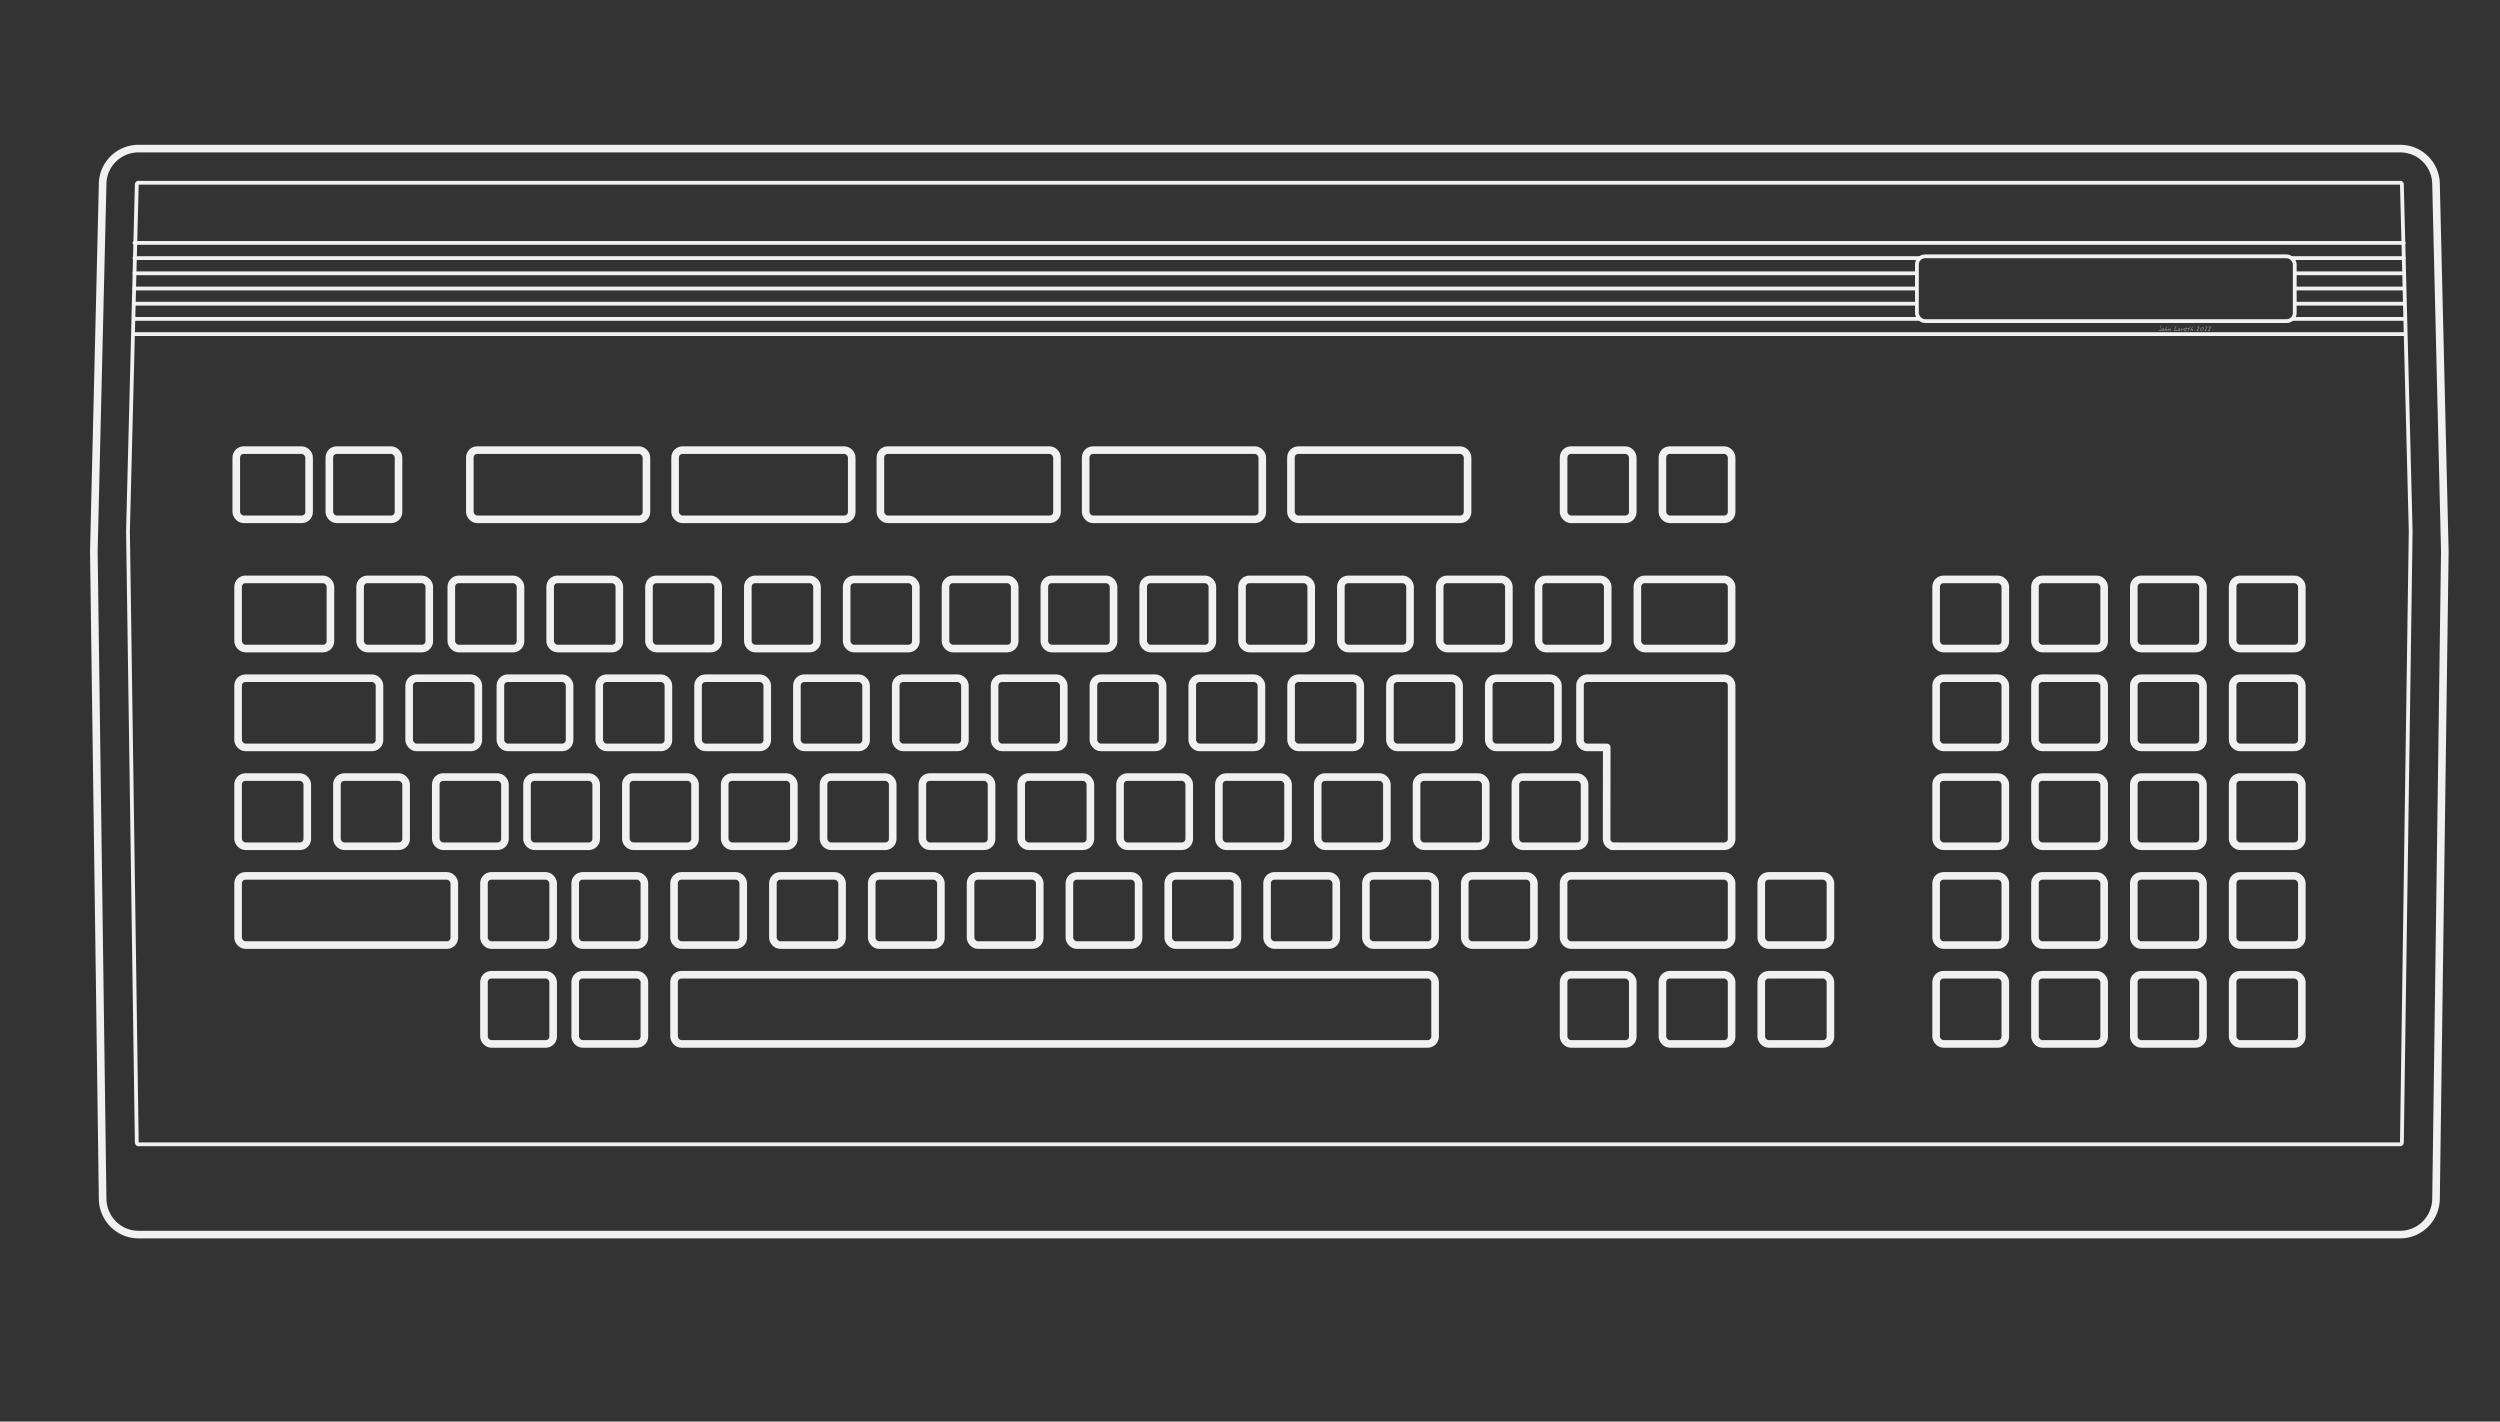 <svg height="373.94" viewBox="0 0 591.875 336.546" width="657.639" xmlns="http://www.w3.org/2000/svg">
    <rect x="0" y="0" width="591.875" height="336.546" fill="#333333" stroke="none"/>
    <g fill="#f4f4f4" fill-opacity=".5" stroke-width=".9">
        <path d="M511.686 77.788q0 .216-.052.363-.077.22-.248.22-.114 0-.238-.052-.15-.063-.164-.155.05 0 .119.018.158.041.198.041.153 0 .23-.153.062-.122.062-.293 0-.12-.08-.344-.077-.225-.077-.313 0-.027.014-.043.017-.018.044-.018.07 0 .136.324.056.273.056.405zM512.38 77.971q0 .184-.107.288-.106.105-.293.105-.103 0-.159-.049-.056-.048-.056-.15 0-.141.186-.285.176-.137.326-.137.068 0 .09.084.012.049.012.144zm-.11.05q0-.02-.006-.04-.004-.022-.014-.05-.029.02-.095.098-.035.04-.06.058 0-.035.007-.056.015-.03.024-.052-.08 0-.166.066-.085.067-.085.144 0 .052.058.052.11 0 .212-.054.125-.064.125-.165zM513.12 78.045q0 .088-.066.198-.075.124-.156.124-.024 0-.04-.025-.014-.027-.014-.052 0-.032.068-.1.07-.071.07-.096 0-.016-.005-.033l-.007-.021q-.135.03-.275.155-.139.124-.21.14-.015-.04-.015-.081 0-.05.023-.106.016-.04.054-.096.063-.095.133-.216l.125-.217q.09-.155.131-.22.022-.032.038-.049.023-.021.056-.028.021.007.03.027.011.02.011.046 0 .062-.08.166-.143.187-.147.194-.08.123-.08.222l.003.018q.1-.049.117-.056.074-.03.126-.03.058 0 .085.039.027.038.027.097zM513.956 77.939q0 .122-.06.261-.064.153-.16.21-.02-.023-.034-.052-.012-.028-.012-.057 0-.03.09-.182.04-.067.036-.117l-.002-.023q-.067.02-.23.12l-.328.202q-.026 0-.047-.018-.02-.02-.02-.043 0-.038.12-.254l.13-.225q.029.038.038.084.009.045.009.108v.042q.166-.1.26-.15.102-.055.14-.055.025 0 .046.057.024.058.024.092zM515.52 78.288q0 .033-.029.05-.027.017-.06.017-.031 0-.078-.007-.106-.017-.137-.017-.054 0-.212.013-.09.007-.13.007-.11 0-.11-.11 0-.104.069-.298.037-.11.142-.36.093-.225.119-.317.009-.029.014-.038.014-.022.036-.022.034 0 .058.05.023.05.023.089 0 .063-.074.212l-.144.29q-.077.17-.077.258 0 .045.038.063.027.012.079.012.04 0 .137-.009.097-.01.13-.01.08 0 .132.023.074.032.074.104zM516.19 77.971q0 .184-.106.288-.107.105-.294.105-.102 0-.158-.049-.056-.048-.056-.15 0-.141.185-.285.177-.137.326-.137.069 0 .09.084.013.049.013.144zm-.11.05q0-.02-.005-.04-.004-.022-.014-.05-.03.02-.096.098-.034.04-.06.058 0-.035.008-.056l.023-.052q-.079 0-.165.066-.085.067-.085.144 0 .052.058.052.11 0 .212-.054.124-.064.124-.165zM516.948 77.934q0 .057-.031.122-.029.065-.074.108l-.002-.025q0-.022.005-.067.005-.045.005-.066 0-.031-.009-.045-.009-.017-.038-.017-.084 0-.21.132l-.272.286-.022-.002-.036-.009q.005-.065.045-.144.107-.214.11-.228l.022-.085q.007-.027.02-.056.014-.03.032-.054.02-.025.05-.038l.018.216.12-.097q.078-.063.136-.063.058 0 .094.038t.036.094zM517.831 77.725q0 .075-.201.2-.195.118-.283.118-.041 0-.056-.028-.012-.03-.012-.081v-.049q.12 0 .22-.036.098-.036.172-.119-.054-.02-.11-.02-.131 0-.279.101-.162.11-.162.234 0 .119.162.166.026.007.305.05.163.025.163.088 0 .027-.059.044-.06.018-.151.018-.23 0-.364-.07-.176-.094-.176-.301 0-.216.216-.344.183-.108.417-.108.07 0 .128.032.07.04.07.105zM518.548 77.403q0 .04-.096.165-.095.126-.095.193 0 .034.04.068.09.08.09.097 0 .024-.017.045-.014.022-.037.022-.02 0-.056-.022-.025-.014-.097-.07l-.042.08q-.05.095-.068.138l-.054.166q-.047.111-.117.111l-.002-.041q0-.128.083-.303.016-.032.09-.167-.143-.077-.314-.077 0-.067.027-.098.03-.032.096-.032.061 0 .153.022l.09.021q.034-.01.093-.117.146-.255.198-.293.015.023.024.047.01.023.01.045zM519.212 78.045q0 .088-.067.198-.075.124-.156.124-.024 0-.04-.025-.014-.027-.014-.052 0-.032.068-.1.07-.071.07-.096 0-.016-.005-.033l-.007-.021q-.135.03-.275.155-.139.124-.21.14-.015-.04-.015-.081 0-.05.023-.106.017-.04.054-.096.063-.095.134-.216l.124-.217q.09-.155.131-.22.022-.032.038-.049.023-.021.056-.028.021.007.03.027.011.02.011.046 0 .062-.079.166-.144.187-.148.194-.08.123-.08.222l.003.018q.1-.049.117-.056.074-.03.126-.03.058 0 .085.039.027.038.027.097zM520.69 77.458q0 .085-.09.227-.058.09-.19.26-.13.167-.163.219l.135.043q.131.04.131.144-.054.01-.106.016l-.02-.001v-.015q-.028-.007-.046-.007-.035 0-.108.01-.074.012-.112.012-.049 0-.08-.018-.03-.018-.03-.065 0-.038.139-.214.259-.33.26-.333.141-.191.141-.256 0-.025-.018-.038-.016-.012-.066-.012-.035 0-.143.066-.052.033-.084.033l-.03-.006q-.012-.007-.024-.027-.013-.021-.013-.034 0-.076.146-.139.124-.054.216-.054.077 0 .119.058.036.05.036.131zM521.772 77.782q0 .218-.236.386-.216.153-.445.153-.113 0-.18-.058-.066-.058-.066-.167 0-.245.214-.425.203-.171.455-.171.128 0 .193.075.065.076.065.207zm-.11.042q0-.083-.094-.124-.07-.031-.167-.031-.142 0-.297.139-.155.138-.155.279 0 .057.029.082.03.024.092.024.176 0 .367-.097.225-.116.225-.272zM522.596 77.458q0 .085-.09.227-.058.09-.189.26-.131.167-.164.219l.135.043q.132.04.132.144-.054.01-.107.016l-.02-.001v-.015q-.028-.007-.046-.007-.034 0-.108.01-.074.012-.112.012-.048 0-.079-.018-.03-.018-.03-.065 0-.038.138-.214.26-.33.261-.333.14-.191.14-.256 0-.025-.018-.038-.016-.012-.066-.012-.034 0-.142.066-.053.033-.085.033l-.03-.006q-.011-.007-.024-.027-.013-.021-.013-.034 0-.076.146-.139.124-.054.216-.054.078 0 .119.058.036.05.036.131zM523.424 77.458q0 .085-.09.227-.058.09-.189.26-.131.167-.164.219l.135.043q.132.04.132.144-.054.01-.107.016l-.02-.001v-.015q-.028-.007-.046-.007-.034 0-.108.01-.074.012-.112.012-.048 0-.079-.018-.03-.018-.03-.065 0-.038.138-.214.26-.33.261-.333.14-.191.14-.256 0-.025-.018-.038-.016-.012-.066-.012-.034 0-.142.066-.053.033-.085.033l-.03-.006q-.011-.007-.024-.027-.013-.021-.013-.034 0-.076.146-.139.124-.054.216-.054.078 0 .119.058.036.05.036.131z"/>
    </g>
    <g stroke-linecap="round">
        <g transform="translate(.438 .773)">
            <path d="M300.076 34.408H32.36a8.483 8.483 0 0 0-8.502 8.502l-2.081 86.848 2.081 153.253c.064 4.71 3.792 8.501 8.502 8.501h268.033m-.317-257.104H567.79a8.483 8.483 0 0 1 8.502 8.502l2.081 86.848-2.081 153.253c-.064 4.71-3.792 8.501-8.502 8.501H299.758m.318-257.104H32.36a8.483 8.483 0 0 0-8.502 8.502l-2.081 86.848 2.081 153.253c.064 4.71 3.792 8.501 8.502 8.501h268.033m-.317-257.104H567.79a8.483 8.483 0 0 1 8.502 8.502l2.081 86.848-2.081 153.253c-.064 4.71-3.792 8.501-8.502 8.501H299.758" fill="none" opacity=".98" stroke="#f4f4f4" stroke-width="1.8"/>
            <path d="M291.984 42.49H32.36c-.372-.054-.442.475-.418.397 0 .06 0 .122-.002.182l-2.078 81.913 2.08 144.656c.004.24.08.33.157.404.08.076.075.096.261.096h535.432a.326.326 0 0 0 .262-.096c.08-.075.155-.168.158-.404l2.08-144.656-2.078-81.913-.002-.182c0-.177-.041-.214-.117-.286a.396.396 0 0 0-.303-.111H308.168z" fill="none" opacity=".98" stroke="#f4f4f4" stroke-width=".9"/>
            <path d="M31.402 56.277a.45.45 0 0 0-.448.45.45.45 0 0 0 .448.452h537.242a.45.45 0 0 0 .451-.452.45.45 0 0 0-.451-.45zm0 3.6a.45.45 0 0 0-.448.452.45.45 0 0 0 .448.448H453.71a1.918 1.918 0 0 1 1.607-.865h85.602c.673 0 1.262.343 1.606.865h26.118a.45.45 0 0 0 .451-.448.45.45 0 0 0-.451-.452zm0 3.6a.45.45 0 0 0-.448.452.45.45 0 0 0 .448.448H453.39v-.9zm511.442 0v.9h25.8a.45.45 0 0 0 .451-.448.45.45 0 0 0-.451-.452zM31.402 67.079a.45.45 0 0 0-.448.448.45.45 0 0 0 .448.45H453.39v-.898zm511.442 0v.898h25.8a.45.45 0 0 0 .451-.45.45.45 0 0 0-.451-.448zm-511.442 3.6a.45.45 0 0 0-.448.448.45.45 0 0 0 .448.452H453.39v-.9zm511.442 0v.9h25.8a.45.45 0 0 0 .451-.452.45.45 0 0 0-.451-.448zM31.402 74.277a.45.45 0 0 0-.448.45.45.45 0 0 0 .448.452h423.434a1.908 1.908 0 0 1-1.181-.902zm511.18 0a1.91 1.91 0 0 1-1.183.902h27.245a.45.45 0 0 0 .451-.452.45.45 0 0 0-.451-.45zm-511.18 3.6a.45.45 0 0 0-.448.452.45.45 0 0 0 .448.448h537.242a.45.45 0 0 0 .451-.448.45.45 0 0 0-.451-.452z" fill="#f4f4f4" opacity=".98"/>
            <rect fill="none" height="15.335" opacity=".98" rx="1.926" stroke="#f4f4f4" stroke-width=".9" width="89.454" x="453.391" y="59.912"/>
        </g>
        <g fill="none" stroke="#f4f4f4" stroke-width="1.8">
            <rect height="16.38" opacity=".98" rx="1.746" width="16.38" x="136.18" y="230.768"/>
            <rect height="16.38" opacity=".98" rx="1.746" width="16.38" x="114.579" y="230.768"/>
            <rect height="16.38" opacity=".98" rx="1.746" ry="1.746" width="180.18" x="159.58" y="230.768"/>
            <rect height="16.38" opacity=".98" rx="1.746" width="16.38" x="416.979" y="230.768"/>
            <rect height="16.38" opacity=".98" rx="1.746" width="16.38" x="393.579" y="230.768"/>
            <rect height="16.38" opacity=".98" rx="1.746" width="16.38" x="370.179" y="230.768"/>
        </g>
        <g fill="none" stroke="#f4f4f4" stroke-width="1.8">
            <rect height="16.38" opacity=".98" rx="1.746" width="16.38" x="458.378" y="230.768"/>
            <rect height="16.38" opacity=".98" rx="1.746" width="16.38" x="481.778" y="230.768"/>
            <rect height="16.38" opacity=".98" rx="1.746" width="16.38" x="505.178" y="230.768"/>
            <rect height="16.38" opacity=".98" rx="1.746" width="16.38" x="528.578" y="230.768"/>
            <rect height="16.38" opacity=".98" rx="1.746" width="16.38" x="458.378" y="207.368"/>
            <rect height="16.38" opacity=".98" rx="1.746" width="16.38" x="481.778" y="207.368"/>
            <rect height="16.38" opacity=".98" rx="1.746" width="16.38" x="505.178" y="207.368"/>
            <rect height="16.38" opacity=".98" rx="1.746" width="16.38" x="528.578" y="207.368"/>
            <rect height="16.38" opacity=".98" rx="1.746" width="16.38" x="458.378" y="183.968"/>
            <rect height="16.38" opacity=".98" rx="1.746" width="16.38" x="481.778" y="183.968"/>
            <rect height="16.38" opacity=".98" rx="1.746" width="16.38" x="505.178" y="183.968"/>
            <rect height="16.38" opacity=".98" rx="1.746" width="16.38" x="528.578" y="183.968"/>
            <rect height="16.38" opacity=".98" rx="1.746" width="16.38" x="458.378" y="160.568"/>
            <rect height="16.38" opacity=".98" rx="1.746" width="16.38" x="481.778" y="160.568"/>
            <rect height="16.38" opacity=".98" rx="1.746" width="16.38" x="505.178" y="160.568"/>
            <rect height="16.38" opacity=".98" rx="1.746" width="16.38" x="528.578" y="160.568"/>
            <rect height="16.38" opacity=".98" rx="1.746" width="16.38" x="458.378" y="137.168"/>
            <rect height="16.38" opacity=".98" rx="1.746" width="16.38" x="481.778" y="137.168"/>
            <rect height="16.38" opacity=".98" rx="1.746" width="16.38" x="505.178" y="137.168"/>
            <rect height="16.38" opacity=".98" rx="1.746" width="16.38" x="528.578" y="137.168"/>
        </g>
        <g fill="none" stroke="#f4f4f4" stroke-width="1.8">
            <rect height="16.38" opacity=".98" rx="1.746" width="16.38" x="299.98" y="207.368"/>
            <rect height="16.38" opacity=".98" rx="1.746" width="16.38" x="276.58" y="207.368"/>
            <rect height="16.38" opacity=".98" rx="1.746" width="16.38" x="253.18" y="207.368"/>
            <rect height="16.38" opacity=".98" rx="1.746" width="16.38" x="229.78" y="207.368"/>
            <rect height="16.38" opacity=".98" rx="1.746" width="16.38" x="206.38" y="207.368"/>
            <rect height="16.38" opacity=".98" rx="1.746" width="16.38" x="182.98" y="207.368"/>
            <rect height="16.38" opacity=".98" rx="1.746" width="16.38" x="159.58" y="207.368"/>
            <rect height="16.38" opacity=".98" rx="1.746" width="16.38" x="136.18" y="207.368"/>
            <rect height="16.38" opacity=".98" rx="1.746" width="16.38" x="114.579" y="207.368"/>
            <rect height="16.38" opacity=".98" rx="1.746" width="51.19" x="56.369" y="207.368"/>
            <rect height="16.38" opacity=".98" rx="1.746" width="39.78" x="370.179" y="207.368"/>
            <rect height="16.38" opacity=".98" rx="1.746" width="16.38" x="346.779" y="207.368"/>
            <rect height="16.38" opacity=".98" rx="1.746" width="16.38" x="323.379" y="207.368"/>
            <rect height="16.38" opacity=".98" rx="1.746" width="16.38" x="416.979" y="207.368"/>
        </g>
        <g fill="none" stroke="#f4f4f4" stroke-width="1.8" transform="translate(1.45 .773)">
            <rect height="16.38" opacity=".98" rx="1.746" width="16.38" x="287.119" y="183.195"/>
            <rect height="16.38" opacity=".98" rx="1.746" width="16.38" x="263.719" y="183.195"/>
            <rect height="16.38" opacity=".98" rx="1.746" width="16.38" x="240.319" y="183.195"/>
            <rect height="16.38" opacity=".98" rx="1.746" width="16.38" x="216.919" y="183.195"/>
            <rect height="16.38" opacity=".98" rx="1.746" width="16.38" x="193.519" y="183.195"/>
            <rect height="16.38" opacity=".98" rx="1.746" width="16.38" x="170.119" y="183.195"/>
            <rect height="16.38" opacity=".98" rx="1.746" width="16.38" x="146.719" y="183.195"/>
            <rect height="16.38" opacity=".98" rx="1.746" width="16.38" x="123.319" y="183.195"/>
            <rect height="16.38" opacity=".98" rx="1.746" width="16.38" x="101.719" y="183.195"/>
            <rect height="16.38" opacity=".98" rx="1.746" width="16.38" x="78.319" y="183.195"/>
            <rect height="16.38" opacity=".98" rx="1.746" width="16.38" x="54.919" y="183.195"/>
            <rect height="16.38" opacity=".98" rx="1.746" width="16.38" x="357.318" y="183.195"/>
            <rect height="16.38" opacity=".98" rx="1.746" width="16.38" x="333.919" y="183.195"/>
            <rect height="16.38" opacity=".98" rx="1.746" width="16.38" x="310.519" y="183.195"/>
            <path d="M378.945 176.175h-4.584a1.742 1.742 0 0 1-1.746-1.746V161.54c0-.967.778-1.746 1.746-1.746h32.401c.968 0 1.747.779 1.747 1.746v36.288c0 .967-.78 1.746-1.747 1.746h-26.098a1.742 1.742 0 0 1-1.746-1.746l.027-21.654" opacity=".98"/>
        </g>
        <g fill="none" stroke="#f4f4f4" stroke-width="1.8">
            <rect height="16.38" opacity=".98" rx="1.746" width="16.38" x="282.266" y="160.568"/>
            <rect height="16.38" opacity=".98" rx="1.746" width="16.38" x="258.866" y="160.568"/>
            <rect height="16.38" opacity=".98" rx="1.746" width="16.38" x="235.466" y="160.568"/>
            <rect height="16.38" opacity=".98" rx="1.746" width="16.38" x="212.066" y="160.568"/>
            <rect height="16.38" opacity=".98" rx="1.746" width="16.38" x="188.666" y="160.568"/>
            <rect height="16.38" opacity=".98" rx="1.746" width="16.38" x="165.266" y="160.568"/>
            <rect height="16.38" opacity=".98" rx="1.746" width="16.38" x="141.866" y="160.568"/>
            <rect height="16.38" opacity=".98" rx="1.746" width="16.38" x="118.466" y="160.568"/>
            <rect height="16.38" opacity=".98" rx="1.746" width="16.38" x="96.866" y="160.568"/>
            <rect height="16.38" opacity=".98" rx="1.746" ry="1.746" width="33.476" x="56.369" y="160.568"/>
            <rect height="16.38" opacity=".98" rx="1.746" width="16.38" x="352.465" y="160.568"/>
            <rect height="16.38" opacity=".98" rx="1.746" width="16.38" x="329.065" y="160.568"/>
            <rect height="16.38" opacity=".98" rx="1.746" width="16.38" x="305.665" y="160.568"/>
        </g>
        <g fill="none" stroke="#f4f4f4" stroke-width="1.8">
            <rect height="16.38" opacity=".98" rx="1.746" width="16.38" x="270.649" y="137.168"/>
            <rect height="16.38" opacity=".98" rx="1.746" width="16.38" x="247.249" y="137.168"/>
            <rect height="16.38" opacity=".98" rx="1.746" width="16.38" x="223.849" y="137.168"/>
            <rect height="16.38" opacity=".98" rx="1.746" width="16.38" x="200.449" y="137.168"/>
            <rect height="16.38" opacity=".98" rx="1.746" width="16.38" x="177.049" y="137.168"/>
            <rect height="16.38" opacity=".98" rx="1.746" width="16.38" x="153.649" y="137.168"/>
            <rect height="16.38" opacity=".98" rx="1.746" width="16.38" x="130.249" y="137.168"/>
            <rect height="16.38" opacity=".98" rx="1.746" width="16.38" x="106.849" y="137.168"/>
            <rect height="16.38" opacity=".98" rx="1.746" width="16.38" x="85.249" y="137.168"/>
            <rect height="16.38" opacity=".98" rx="1.746" width="21.86" x="56.369" y="137.168"/>
            <rect height="16.38" opacity=".98" rx="1.746" width="16.38" x="340.848" y="137.168"/>
            <rect height="16.38" opacity=".98" rx="1.746" width="16.38" x="317.448" y="137.168"/>
            <rect height="16.38" opacity=".98" rx="1.746" width="16.38" x="294.049" y="137.168"/>
            <rect height="16.38" opacity=".98" rx="1.746" width="22.311" x="387.648" y="137.168"/>
            <rect height="16.38" opacity=".98" rx="1.746" width="16.38" x="364.248" y="137.168"/>
        </g>
        <g fill="none" stroke="#f4f4f4" stroke-width="1.8">
            <rect height="16.38" opacity=".98" rx="1.746" width="41.814" x="257.032" y="106.568"/>
            <rect height="16.38" opacity=".98" rx="1.746" width="41.814" x="208.432" y="106.568"/>
            <rect height="16.38" opacity=".98" rx="1.746" width="41.814" x="159.832" y="106.568"/>
            <rect height="16.38" opacity=".98" rx="1.746" width="16.38" x="370.179" y="106.568"/>
            <rect height="16.38" opacity=".98" rx="1.746" width="41.814" x="305.632" y="106.568"/>
            <rect height="16.38" opacity=".98" rx="1.746" width="16.38" x="393.579" y="106.568"/>
            <rect height="16.38" opacity=".98" rx="1.746" width="41.814" x="111.232" y="106.568"/>
            <rect height="16.38" opacity=".98" rx="1.746" width="16.38" x="77.969" y="106.568"/>
            <rect height="16.38" opacity=".98" rx="1.746" width="17.244" x="55.937" y="106.568"/>
        </g>
    </g>
</svg>
